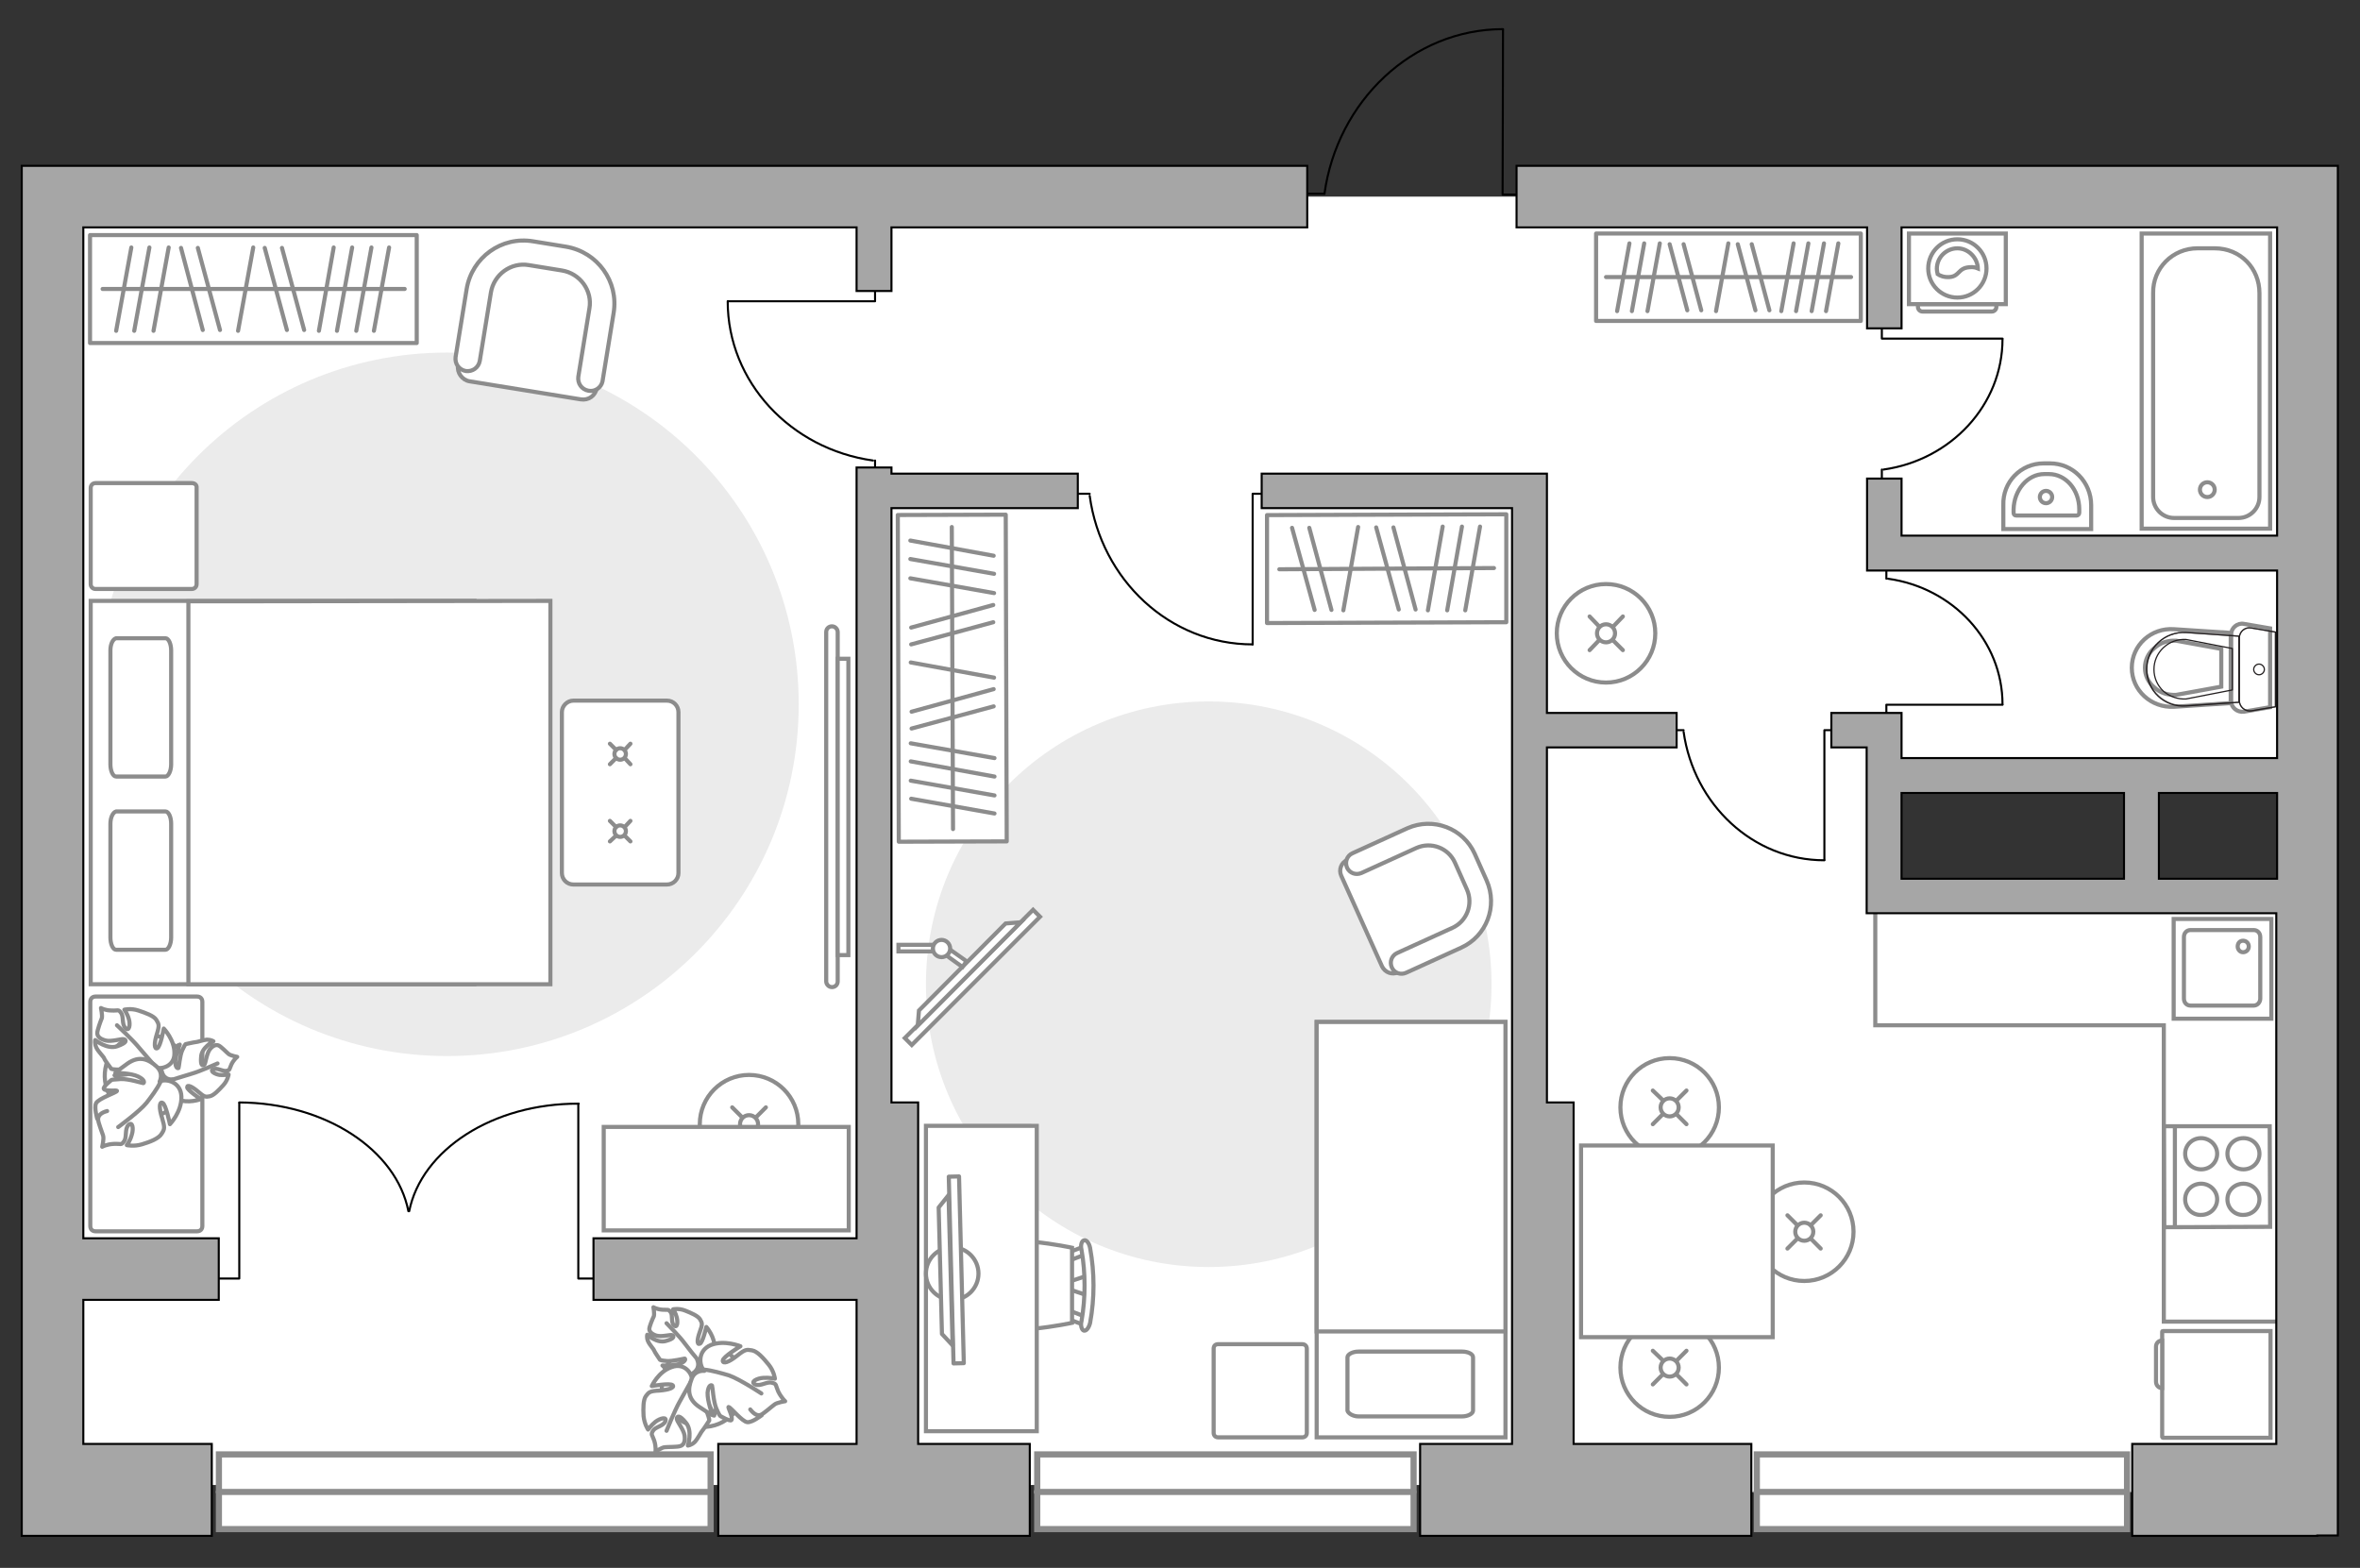 <?xml version="1.0" encoding="utf-8"?>
<!-- Generator: Adobe Illustrator 25.2.1, SVG Export Plug-In . SVG Version: 6.00 Build 0)  -->
<svg version="1.1" xmlns="http://www.w3.org/2000/svg" xmlns:xlink="http://www.w3.org/1999/xlink" x="0px" y="0px"
	 viewBox="0 0 575 382" style="enable-background:new 0 0 575 382;" xml:space="preserve">
<rect x="0" y="0" width="575" height="382" fill="#333333" stroke="none"/>
<style type="text/css">
	.st0{fill:#FFFFFF;}
	.st1{fill:#EBEBEB;}
	.st2{fill:#FFFFFF;stroke:#8C8C8C;stroke-miterlimit:10;}
	.st3{fill:#FFFFFF;stroke:#8C8C8C;stroke-linecap:round;stroke-linejoin:round;stroke-miterlimit:10;}
	.st4{fill:none;stroke:#8C8C8C;stroke-linecap:round;stroke-linejoin:round;stroke-miterlimit:10;}
	.st5{fill:none;stroke:#000000;stroke-width:0.5;stroke-linecap:round;stroke-linejoin:round;stroke-miterlimit:10;}
	.st6{fill-rule:evenodd;clip-rule:evenodd;fill:#FFFFFF;fill-opacity:0.1;stroke:#8C8C8C;stroke-miterlimit:10;}
	.st7{fill:#FFFFFF;stroke:#8C8C8C;stroke-linecap:round;stroke-miterlimit:10;}
	.st8{fill:none;stroke:#8C8C8C;stroke-miterlimit:10;}
	.st9{fill:#FFFFFF;stroke:#8C8C8C;stroke-width:1.5;stroke-linecap:round;stroke-miterlimit:10;}
	.st10{opacity:0.5;}
	.st11{fill:none;stroke:#231F20;stroke-width:0.3;stroke-linecap:round;stroke-linejoin:round;stroke-miterlimit:10;}
	.st12{fill:#A6A6A6;stroke:#000000;stroke-width:0.5;stroke-miterlimit:10;}
</style>
<g id="bg_1_">
	
		<rect x="77.8" y="-19.5" transform="matrix(6.123234e-17 -1 1 6.123234e-17 30.028 439.604)" class="st0" width="313.9" height="448.6"/>
	
		<rect x="415.7" y="39.8" transform="matrix(6.123234e-17 -1 1 6.123234e-17 370.714 604.622)" class="st0" width="143.9" height="154.3"/>
	
		<rect x="416.1" y="214.8" transform="matrix(6.123234e-17 -1 1 6.123234e-17 197.867 779.628)" class="st0" width="145.2" height="152.2"/>
</g>
<g id="furniture_1_">
	<path id="Vector_6_" class="st1" d="M23.2,171.6c0,47.4,38.4,85.7,85.7,85.7c47.4,0,85.7-38.4,85.7-85.7
		c0-47.4-38.4-85.7-85.7-85.7C61.6,85.9,23.2,124.2,23.2,171.6z"/>
	<path id="Vector_4_" class="st1" d="M294.5,308.7c38.1,0,68.9-30.8,68.9-68.9s-30.8-68.9-68.9-68.9c-38.1,0-68.9,30.8-68.9,68.9
		S256.4,308.7,294.5,308.7z"/>
	<g>
		<path id="Vector_8_2_" class="st2" d="M526.8,324.5v25.6c0,0.1,0.1,0.2,0.2,0.2h26.2v-26H527C526.9,324.3,526.8,324.3,526.8,324.5
			z"/>
		<path id="Vector_9_2_" class="st2" d="M526.8,338.2l0-11.6c-0.9,0-1.5,0.7-1.5,1.5v8.5C525.3,337.5,525.9,338.2,526.8,338.2z"/>
	</g>
	<g>
		
			<rect x="22" y="57.3" transform="matrix(-1 1.266572e-06 -1.266572e-06 -1 123.533 140.878)" class="st3" width="79.6" height="26.3"/>
		<line class="st4" x1="90.5" y1="60.3" x2="86.8" y2="80.6"/>
		<line class="st4" x1="94.8" y1="60.3" x2="91.1" y2="80.6"/>
		<line class="st4" x1="61.7" y1="60.3" x2="58" y2="80.6"/>
		<line class="st4" x1="85.8" y1="60.3" x2="82.1" y2="80.6"/>
		<line class="st4" x1="81.3" y1="60.3" x2="77.7" y2="80.6"/>
		<line class="st4" x1="41.1" y1="60.3" x2="37.4" y2="80.6"/>
		<line class="st4" x1="36.4" y1="60.3" x2="32.7" y2="80.6"/>
		<line class="st4" x1="32" y1="60.3" x2="28.3" y2="80.6"/>
		<line class="st4" x1="48.2" y1="60.4" x2="53.6" y2="80.4"/>
		<line class="st4" x1="44.1" y1="60.4" x2="49.4" y2="80.4"/>
		<line class="st4" x1="68.7" y1="60.4" x2="74.1" y2="80.4"/>
		<line class="st4" x1="64.5" y1="60.4" x2="69.9" y2="80.4"/>
		<line class="st4" x1="98.6" y1="70.4" x2="25" y2="70.4"/>
	</g>
	<g>
		
			<rect x="192.2" y="152" transform="matrix(-2.999917e-03 -1 1 -2.999917e-03 67.559 397.732)" class="st3" width="79.6" height="26.3"/>
		<line class="st4" x1="242.3" y1="193.8" x2="221.9" y2="190.2"/>
		<line class="st4" x1="242.3" y1="198.2" x2="222" y2="194.6"/>
		<line class="st4" x1="242.2" y1="165.1" x2="221.9" y2="161.4"/>
		<line class="st4" x1="242.3" y1="189.2" x2="221.9" y2="185.5"/>
		<line class="st4" x1="242.3" y1="184.7" x2="221.9" y2="181.1"/>
		<line class="st4" x1="242.2" y1="144.5" x2="221.8" y2="140.9"/>
		<line class="st4" x1="242.2" y1="139.8" x2="221.8" y2="136.2"/>
		<line class="st4" x1="242.1" y1="135.4" x2="221.8" y2="131.7"/>
		<line class="st4" x1="242" y1="151.6" x2="222" y2="157"/>
		<line class="st4" x1="242" y1="147.4" x2="222" y2="152.9"/>
		<line class="st4" x1="242.1" y1="172.1" x2="222.1" y2="177.5"/>
		<line class="st4" x1="242.1" y1="167.9" x2="222.1" y2="173.4"/>
		<line class="st4" x1="232.2" y1="202" x2="231.9" y2="128.4"/>
	</g>
	<g>
		<polygon class="st3" points="367,125.3 308.7,125.5 308.7,151.8 367,151.6 		"/>
		<line class="st4" x1="327.3" y1="148.7" x2="330.9" y2="128.4"/>
		<line class="st4" x1="347.9" y1="148.7" x2="351.5" y2="128.3"/>
		<line class="st4" x1="352.6" y1="148.7" x2="356.2" y2="128.3"/>
		<line class="st4" x1="357" y1="148.7" x2="360.6" y2="128.3"/>
		<line class="st4" x1="340.8" y1="148.5" x2="335.3" y2="128.5"/>
		<line class="st4" x1="344.9" y1="148.5" x2="339.5" y2="128.5"/>
		<line class="st4" x1="320.3" y1="148.6" x2="314.8" y2="128.6"/>
		<line class="st4" x1="324.4" y1="148.6" x2="319" y2="128.6"/>
		<line class="st4" x1="311.7" y1="138.7" x2="364" y2="138.4"/>
	</g>
	<g>
		
			<rect x="388.9" y="56.9" transform="matrix(-1 5.691026e-07 -5.691026e-07 -1 842.278 135.096)" class="st3" width="64.5" height="21.3"/>
		<line class="st4" x1="444.4" y1="59.3" x2="441.4" y2="75.8"/>
		<line class="st4" x1="447.9" y1="59.3" x2="444.9" y2="75.8"/>
		<line class="st4" x1="421.1" y1="59.3" x2="418.1" y2="75.8"/>
		<line class="st4" x1="440.6" y1="59.3" x2="437.6" y2="75.8"/>
		<line class="st4" x1="437" y1="59.3" x2="434" y2="75.8"/>
		<line class="st4" x1="404.4" y1="59.3" x2="401.4" y2="75.8"/>
		<line class="st4" x1="400.6" y1="59.3" x2="397.6" y2="75.8"/>
		<line class="st4" x1="397" y1="59.3" x2="394" y2="75.8"/>
		<line class="st4" x1="410.2" y1="59.5" x2="414.5" y2="75.6"/>
		<line class="st4" x1="406.8" y1="59.5" x2="411.1" y2="75.6"/>
		<line class="st4" x1="426.8" y1="59.5" x2="431.1" y2="75.6"/>
		<line class="st4" x1="423.4" y1="59.5" x2="427.7" y2="75.6"/>
		<line class="st4" x1="451" y1="67.5" x2="391.3" y2="67.5"/>
	</g>
	<g>
		<polyline class="st5" points="487.9,171.7 459.6,171.7 459.6,176.3 		"/>
		<line class="st5" x1="459.6" y1="136.8" x2="459.6" y2="141"/>
		<path class="st5" d="M460,141c15.8,2.2,27.9,15.1,27.9,30.6"/>
	</g>
	<g>
		<polyline class="st5" points="177.4,73.4 213.2,73.4 213.2,67.5 		"/>
		<line class="st5" x1="213.2" y1="117.6" x2="213.2" y2="112.2"/>
		<path class="st5" d="M212.7,112.2c-20-2.8-35.4-19.1-35.4-38.8"/>
	</g>
	<g>
		<polyline class="st5" points="487.9,82.5 458.5,82.5 458.5,77.7 		"/>
		<line class="st5" x1="458.5" y1="118.8" x2="458.5" y2="114.4"/>
		<path class="st5" d="M458.9,114.4c16.4-2.3,29-15.7,29-31.8"/>
	</g>
	<g>
		<polyline class="st5" points="444.5,209.5 444.5,177.9 449.7,177.9 		"/>
		<line class="st5" x1="405.4" y1="177.9" x2="410.2" y2="177.9"/>
		<path class="st5" d="M410.2,178.3c2.5,17.7,16.9,31.3,34.3,31.3"/>
	</g>
	<g>
		<polyline class="st5" points="305.2,157 305.2,120.3 311.2,120.3 		"/>
		<line class="st5" x1="260" y1="120.3" x2="265.5" y2="120.3"/>
		<path class="st5" d="M265.5,120.8c2.8,20.5,19.5,36.2,39.7,36.2"/>
	</g>
	<g>
		<g>
			<path class="st2" d="M465.1,74.1l23.6,0l0-17.2l-23.6,0L465.1,74.1z"/>
			<path class="st6" d="M468.4,75.9l16.9,0c0.6,0,1.1-0.5,1.1-1.1v-0.7l-19.1,0l0,0.7C467.3,75.4,467.8,75.9,468.4,75.9z"/>
		</g>
		<g>
			<circle class="st2" cx="476.9" cy="65.4" r="7.1"/>
			<path class="st2" d="M475,67.5c2.5-0.2,2-2.2,4.9-2.4c0.9-0.1,1.5,0.1,2,0.3c-0.1-2.6-2.3-4.9-5-4.9c-2.7,0-5,2.2-5,5
				c0,0.4,0.1,0.9,0.2,1.3C472.7,67.2,473.7,67.6,475,67.5z"/>
		</g>
	</g>
	<g>
		<circle class="st7" cx="406.8" cy="333.2" r="12"/>
		<line class="st7" x1="410.9" y1="337.3" x2="408.5" y2="334.9"/>
		<circle class="st7" cx="406.8" cy="333.2" r="2.2"/>
		<line class="st7" x1="405.2" y1="331.5" x2="402.7" y2="329.1"/>
		<line class="st7" x1="402.7" y1="337.3" x2="405.1" y2="334.9"/>
		<line class="st7" x1="408.5" y1="331.5" x2="410.9" y2="329.1"/>
	</g>
	<g>
		<circle class="st7" cx="406.8" cy="269.8" r="12"/>
		<line class="st7" x1="410.9" y1="273.9" x2="408.5" y2="271.5"/>
		<circle class="st7" cx="406.8" cy="269.8" r="2.2"/>
		<line class="st7" x1="405.2" y1="268.1" x2="402.7" y2="265.7"/>
		<line class="st7" x1="402.7" y1="273.9" x2="405.1" y2="271.5"/>
		<line class="st7" x1="408.5" y1="268.1" x2="410.9" y2="265.7"/>
	</g>
	<g>
		<circle class="st7" cx="391.3" cy="154.3" r="12"/>
		<line class="st7" x1="395.4" y1="158.4" x2="393" y2="156"/>
		<circle class="st7" cx="391.3" cy="154.3" r="2.2"/>
		<line class="st7" x1="389.7" y1="152.7" x2="387.3" y2="150.2"/>
		<line class="st7" x1="387.3" y1="158.4" x2="389.6" y2="156"/>
		<line class="st7" x1="393" y1="152.7" x2="395.4" y2="150.2"/>
	</g>
	<g>
		<circle class="st7" cx="439.6" cy="300.1" r="12"/>
		<line class="st7" x1="443.6" y1="304.2" x2="441.2" y2="301.8"/>
		<circle class="st7" cx="439.6" cy="300.1" r="2.2"/>
		<line class="st7" x1="437.9" y1="298.5" x2="435.5" y2="296.1"/>
		<line class="st7" x1="435.5" y1="304.2" x2="437.9" y2="301.8"/>
		<line class="st7" x1="441.2" y1="298.5" x2="443.6" y2="296.1"/>
	</g>
	<g>
		<circle class="st7" cx="182.5" cy="273.9" r="12"/>
		<line class="st7" x1="186.6" y1="278" x2="184.2" y2="275.6"/>
		<circle class="st7" cx="182.5" cy="273.9" r="2.2"/>
		<line class="st7" x1="180.8" y1="272.2" x2="178.4" y2="269.8"/>
		<line class="st7" x1="178.4" y1="278" x2="180.8" y2="275.6"/>
		<line class="st7" x1="184.2" y1="272.2" x2="186.6" y2="269.8"/>
	</g>
	
		<rect x="385.2" y="279.2" transform="matrix(-1.944936e-07 -1 1 -1.944936e-07 106.015 710.987)" class="st7" width="46.7" height="46.7"/>
	
		<rect x="164.3" y="257.4" transform="matrix(-4.599122e-07 -1 1 -4.599122e-07 -110.306 464.069)" class="st7" width="25.2" height="59.7"/>
	<g>
		<path id="Vector_142_2_" class="st2" d="M553,274.4l0.1,24.5l-25.8,0.1l-0.1-24.6L553,274.4z"/>
		<g id="Group_28_2_">
			<g id="Group_29_2_">
				<path id="Vector_143_2_" class="st2" d="M542.7,292.2c0-2.1,1.7-3.8,3.9-3.8c2.2,0,3.9,1.7,3.9,3.8c0,2.1-1.7,3.8-3.9,3.8
					C544.4,296.1,542.7,294.3,542.7,292.2z"/>
				<path id="Vector_144_2_" class="st2" d="M532.4,292.2c0-2.1,1.7-3.8,3.9-3.8c2.1,0,3.9,1.7,3.9,3.8c0,2.1-1.7,3.8-3.9,3.8
					C534.1,296.1,532.4,294.3,532.4,292.2z"/>
			</g>
			<g id="Group_30_2_">
				<path id="Vector_145_2_" class="st2" d="M542.7,281.1c0-2.1,1.7-3.8,3.9-3.8c2.2,0,3.9,1.7,3.9,3.8c0,2.1-1.7,3.8-3.9,3.8
					C544.4,284.9,542.7,283.2,542.7,281.1z"/>
				<path id="Vector_146_2_" class="st2" d="M532.4,281.1c0-2.1,1.7-3.8,3.9-3.8c2.1,0,3.9,1.7,3.9,3.8c0,2.1-1.7,3.8-3.9,3.8
					C534.1,284.9,532.4,283.2,532.4,281.1z"/>
			</g>
		</g>
		<path id="Vector_147_2_" class="st2" d="M529.9,299l0-24.3"/>
	</g>
	<g>
		<path id="Vector_37_1_" class="st2" d="M336.7,235.4l-9.9-22c-0.7-1.5,0-3.3,1.5-3.9l15.2-6.9c5.5-2.5,12.1,0,14.6,5.5l3.3,7.3
			c2.5,5.5,0,12.1-5.5,14.6l-15.2,6.9C339.1,237.6,337.4,236.9,336.7,235.4z"/>
		<path id="Vector_38_1_" class="st2" d="M339.1,235.7c-0.6-1.4,0-2.9,1.3-3.5l13.4-6.1c3.6-1.6,5.2-5.8,3.6-9.4l-2.9-6.5
			c-1.6-3.6-5.8-5.2-9.4-3.6l-13.4,6.1c-1.4,0.6-2.9,0-3.5-1.3c-0.6-1.4,0-2.9,1.3-3.5l13.4-6.1c6.3-2.8,13.6,0,16.4,6.2l2.9,6.5
			c2.8,6.3,0,13.6-6.2,16.4l-13.4,6.1C341.3,237.6,339.7,237.1,339.1,235.7z"/>
	</g>
	<g>
		<path id="Vector_37_2_" class="st2" d="M141.5,97.3l-27.1-4.4c-1.8-0.3-3.1-2.1-2.8-3.9l3-18.8c1.1-6.8,7.6-11.5,14.4-10.4l9,1.5
			c6.8,1.1,11.5,7.6,10.4,14.4l-3,18.8C145.1,96.4,143.4,97.6,141.5,97.3z"/>
		<path id="Vector_38_2_" class="st2" d="M143.4,95.2c-1.7-0.3-2.7-1.8-2.5-3.4l2.7-16.6c0.8-4.4-2.3-8.6-6.7-9.3l-8-1.3
			c-4.4-0.8-8.6,2.3-9.3,6.7l-2.7,16.6c-0.3,1.7-1.8,2.7-3.4,2.5c-1.7-0.3-2.7-1.8-2.5-3.4l2.7-16.6c1.3-7.7,8.5-12.9,16.2-11.6
			l8,1.3c7.7,1.3,12.9,8.5,11.6,16.2l-2.7,16.6C146.5,94.4,145,95.5,143.4,95.2z"/>
	</g>
	<g>
		<path class="st2" d="M204.1,154c0-0.7-0.6-1.4-1.4-1.4s-1.4,0.6-1.4,1.4l0,85.1c0,0.7,0.6,1.4,1.4,1.4s1.4-0.6,1.4-1.4L204.1,154z
			"/>
		<rect x="204.1" y="160.5" class="st2" width="2.6" height="72.2"/>
	</g>
	<g>
		<path id="Vector_98_1_" class="st2" d="M115.6,239.8l0-93.4l-93.5,0l0,93.4L115.6,239.8z"/>
		<path id="Vector_99_1_" class="st2" d="M134.1,146.4l0,93.4l-88.2,0l0-82.3l0-11l12,0L134.1,146.4z"/>
		<path id="Vector_100_1_" class="st4" d="M26.9,200.7l0,27.7c0,1.6,0.6,3,1.4,3l12,0c0.7,0,1.4-1.3,1.4-3l0-27.7c0-1.6-0.6-3-1.4-3
			l-12,0C27.5,197.9,26.9,199.2,26.9,200.7z"/>
		<path id="Vector_101_1_" class="st4" d="M26.9,158.5l0,27.7c0,1.6,0.6,3,1.4,3l12,0c0.7,0,1.4-1.3,1.4-3l0-27.7c0-1.6-0.6-3-1.4-3
			h-12C27.5,155.7,26.9,156.9,26.9,158.5z"/>
	</g>
	<path id="Vector_5_2_" class="st3" d="M46.7,117.7l-23.4,0c-0.7,0-1.2,0.5-1.2,1.2l0,23.4c0,0.7,0.5,1.2,1.2,1.2l23.4,0
		c0.7,0,1.2-0.5,1.2-1.2l0-23.4C48,118.2,47.5,117.7,46.7,117.7z"/>
	<path id="Vector_5_1_" class="st3" d="M48,242.8l-24.7,0c-0.8,0-1.3,0.5-1.3,1.3l0,54.6c0,0.8,0.5,1.3,1.3,1.3l24.7,0
		c0.8,0,1.3-0.5,1.3-1.3l0-54.6C49.3,243.3,48.8,242.8,48,242.8z"/>
	<g>
		<path id="Vector_2_2_" class="st2" d="M366.8,249l-46,0l0,101.2l46,0L366.8,249z"/>
		<path id="Vector_3_2_" class="st2" d="M320.8,249l46,0l0,75.4l-40.5,0h-5.5v-10.2L320.8,249z"/>
		<path id="Vector_4_2_" class="st4" d="M331,345.1l25.2,0c1.5,0,2.7-0.7,2.7-1.4l0-13c0-0.8-1.2-1.4-2.7-1.4l-25.2,0
			c-1.5,0-2.7,0.7-2.7,1.4l0,13C328.5,344.4,329.7,345.1,331,345.1z"/>
	</g>
	<path id="Vector_5_4_" class="st3" d="M295.7,328.6l0,20.5c0,0.6,0.4,1.1,1.1,1.1h20.5c0.6,0,1.1-0.4,1.1-1.1v-20.5
		c0-0.6-0.4-1.1-1.1-1.1l-20.5,0C296.1,327.5,295.7,327.9,295.7,328.6z"/>
	<g id="Group_2_1_">
		<g id="Group_3_1_">
			<path id="Vector_10_1_" class="st2" d="M264.9,315.6l-5.1-1.7v-1.4l5.1-1.7L264.9,315.6z"/>
		</g>
		<g id="Group_4_1_">
			<path id="Vector_11_1_" class="st2" d="M259.9,306c0-0.5,0.3-0.9,0.6-0.9l4.1-1.6c0.4-0.2,0.8,0.2,0.9,0.7
				c0.1,0.6-0.2,1.1-0.5,1.2l-4.1,1.6c-0.4,0.2-0.8-0.2-0.9-0.7C259.9,306.1,259.9,306.1,259.9,306z"/>
		</g>
		<g id="Group_5_1_">
			<path id="Vector_12_1_" class="st2" d="M259.9,320.4c0-0.1,0-0.2,0-0.3c0.1-0.6,0.5-0.9,0.9-0.7l4.1,1.6c0.4,0.2,0.6,0.7,0.5,1.3
				c-0.1,0.6-0.5,0.9-0.9,0.7l-4.1-1.6C260.2,321.3,259.9,320.9,259.9,320.4z"/>
		</g>
		<path id="Vector_13_1_" class="st2" d="M239.8,322.3c-3.2-3.2-3.2-15,0-18.3c3.8-3.8,21.4,0,21.4,0v18.3
			C261.2,322.3,243.6,326.1,239.8,322.3z"/>
		<path id="Vector_14_1_" class="st2" d="M263.5,321.9c1-5.7,1-11.7,0-17.4c-0.3-1.2,0.1-2.2,0.6-2.3c0.6-0.2,1.3,0.7,1.5,1.9
			c1.1,6,1.1,12.2,0,18.2c-0.3,1.2-0.9,2-1.5,1.9C263.6,324.1,263.2,323,263.5,321.9z"/>
	</g>
	<path id="Vector_36_1_" class="st2" d="M252.6,274.3l0,74.4l-27,0l0-60.1l0-14.3H252.6z"/>
	<g>
		<circle class="st3" cx="232" cy="310.3" r="6.4"/>
		<g>
			
				<rect x="210.1" y="308.3" transform="matrix(-2.554114e-02 -1 1 -2.554114e-02 -70.608 550.162)" class="st3" width="45.5" height="2.5"/>
			<polygon class="st3" points="228.7,294.2 229.5,325 232.1,327.8 231.1,291.2 			"/>
		</g>
	</g>
	<polyline class="st8" points="456.9,220.9 456.9,249.8 527.2,249.8 527.2,322 564.8,322 	"/>
	<g>
		<path id="Vector_60_1_" class="st2" d="M45.6,260.8c-0.7-5.5-5.7-9.4-11.3-8.7c-5.5,0.7-9.4,5.7-8.7,11.3
			c0.7,5.5,5.7,9.4,11.3,8.7C42.4,271.3,46.3,266.3,45.6,260.8z"/>
		<path class="st3" d="M41.9,263c0,0-1.8,0.2-2.4-1.7c-0.6-1.9-0.7-3.8,1.7-5.3c2.4-1.5,2.6-1.5,2.6-1.5s-1.1,2.7-1.1,4.3
			c0.1,1.6,0.7,1.5,0.8,1.4c0.1-0.1,0.3-3,0.9-4.3c0.6-1.3,0.8-1.5,0.8-1.5s2.2-0.5,2.5-0.5c0.4,0,1.7-0.5,2.7-0.6
			c1,0,1.6,0.4,1.6,0.4s-2.9,1.5-3,3.8c-0.2,2.3,0.4,2.2,0.8,1.9c0.3-0.3,0.5-2.6,1.3-3.7c0.8-1,1.5-1.2,2.1-1
			c0.6,0.2,2,1.7,2.5,2.1c0.5,0.4,2.1,0.7,2.1,0.7s-0.8,0.6-1.4,1.8c-0.6,1.3-0.3,1.4-1.2,1.6c-1,0.2-2.2-0.8-3.2-0.4
			c-1,0.4,0.3,1.2,1.5,1.4c1.2,0.1,2.2-0.1,2.2-0.1s-0.2,1.4-1.3,2.6s-2.3,2.5-3.3,2.7s-1.3,0.2-2.8-1.1c-1.5-1.3-2.7-1.8-2.7-1.1
			c0,0.7,3.3,2.9,3.3,2.9s-3.1,1.2-5.7,0C40.4,266.8,40.8,263.9,41.9,263z"/>
		<path class="st4" d="M53,259.1c0,0-4.2,1.9-6.3,2.5c-1.3,0.4-3.9,1.2-4.9,1.5c-1.5,0.5-3.1,0.5-4.6,0.1"/>
		<path class="st3" d="M37.8,260c0,0,1,1.8-0.7,3.4c-1.7,1.5-3.7,2.5-6.4,0.7c-2.7-1.9-2.8-2.1-2.8-2.1s3.5,0,5.1-0.9
			c1.6-0.8,1.3-1.4,1.1-1.5c-0.2,0-3.3,1-5,1c-1.7,0-2-0.2-2-0.2s-1.6-2.1-1.7-2.5c-0.1-0.4-1.4-1.6-1.9-2.6c-0.5-1-0.3-1.9-0.3-1.9
			s2.9,2.4,5.4,1.5c2.5-0.9,2.2-1.5,1.6-1.7c-0.5-0.2-3.1,0.7-4.5,0.3c-1.5-0.4-2-1.1-2-1.8c0-0.7,0.8-2.9,1.1-3.6
			c0.2-0.7-0.2-2.5-0.2-2.5s1,0.6,2.6,0.6c1.6,0.1,1.6-0.4,2.3,0.6c0.7,0.9,0.1,2.8,1.1,3.7c0.9,0.9,1.2-0.9,0.8-2.2
			c-0.4-1.4-1.1-2.3-1.1-2.3s1.6-0.4,3.4,0.2c1.8,0.6,3.8,1.3,4.4,2.3c0.6,1,0.8,1.3,0.1,3.5c-0.7,2.2-0.6,3.7,0.1,3.4
			c0.8-0.3,1.6-4.8,1.6-4.8s2.7,2.8,2.6,6.1C42.5,259.8,39.2,260.7,37.8,260z"/>
		<path class="st4" d="M28.5,249.8c0,0,3.9,3.6,5.5,5.6c1,1.2,3.1,3.6,3.9,4.5c1.2,1.4,1.9,3.1,2.2,4.9"/>
		<g>
			<path class="st3" d="M26.1,270.7c-1.6,0.4-2.2,1.2-2.2,2c0,0.8,1,3.2,1.2,3.9c0.3,0.8-0.2,2.8-0.2,2.8s1-0.6,2.8-0.7
				c1.8-0.1,1.8,0.4,2.5-0.6c0.8-1,0.1-3,1.1-4c1-1,1.3,0.9,0.8,2.4c-0.4,1.5-1.2,2.5-1.2,2.5s1.7,0.4,3.7-0.2s4.1-1.4,4.8-2.6
				c0.7-1.1,0.8-1.4,0.1-3.8c-0.8-2.4-0.7-4.1,0.1-3.7c0.8,0.3,1.8,5.2,1.8,5.2s2.9-3,2.8-6.7c-0.1-3.6-3.7-4.5-5.3-3.7
				c0,0,1.1-2-0.8-3.7c-1.9-1.7-4.1-2.7-7-0.7c-2.9,2.1-3,2.3-3,2.3s3.8,0,5.6,0.9c1.8,0.9,1.4,1.6,1.2,1.6c-0.2,0-3.6-1.1-5.5-1
				c-1.9,0.1-2.2,0.2-2.2,0.2s-2.2,1.7-1.9,2.2c0.4,0.7,3.3,0.2,3.2,0.5c-0.1,0.4-4.5,1.8-5.1,3c-0.5,1.1,0.3,3.8,0.3,3.8"/>
			<path class="st4" d="M28.8,274.6c0,0,5.2-3.8,6.9-5.9c1.1-1.4,2.6-3.4,3.4-5.1"/>
		</g>
	</g>
	<g>
		<path id="Vector_60_2_" class="st2" d="M166.6,328.7c-4.9,2.6-6.8,8.7-4.2,13.6c2.6,4.9,8.7,6.8,13.6,4.2
			c4.9-2.6,6.8-8.7,4.2-13.6C177.6,328,171.5,326.1,166.6,328.7z"/>
		<path class="st3" d="M169.9,331.4c0,0,0.8,1.6-0.7,2.9s-3.3,2-5.5,0.3c-2.2-1.7-2.3-1.9-2.3-1.9s3,0.1,4.4-0.5
			c1.4-0.6,1.2-1.2,1-1.2s-2.9,0.7-4.3,0.6c-1.5-0.1-1.7-0.3-1.7-0.3s-1.3-1.9-1.4-2.2c-0.1-0.4-1.1-1.4-1.5-2.3
			c-0.4-0.9-0.2-1.6-0.2-1.6s2.4,2.2,4.6,1.5c2.2-0.6,1.9-1.2,1.5-1.4c-0.4-0.2-2.6,0.5-3.9,0.1c-1.2-0.4-1.7-1-1.7-1.6
			c0-0.6,0.8-2.5,1.1-3.1c0.2-0.6-0.1-2.2-0.1-2.2s0.8,0.5,2.2,0.6c1.4,0.1,1.4-0.2,2,0.6c0.6,0.8,0,2.4,0.8,3.2
			c0.8,0.8,1-0.7,0.7-1.9c-0.3-1.2-0.9-2-0.9-2s1.4-0.3,2.9,0.3s3.2,1.3,3.7,2.2c0.5,0.9,0.6,1.1-0.1,3c-0.7,1.9-0.7,3.2,0,2.9
			c0.7-0.2,1.6-4.1,1.6-4.1s2.2,2.5,2,5.3C174,331.5,171.2,332.1,169.9,331.4z"/>
		<path class="st4" d="M162.4,322.4c0,0,3.2,3.2,4.5,5c0.8,1.1,2.5,3.2,3.2,4c1,1.2,1.5,2.8,1.7,4.3"/>
		<path class="st3" d="M168.6,336.3c0,0,1.3-1.6,3.4-0.6c2,1.1,3.7,2.6,2.9,5.8c-0.8,3.2-0.9,3.4-0.9,3.4s-1.3-3.2-2.6-4.5
			c-1.3-1.3-1.8-0.7-1.8-0.5c0,0.2,2.1,2.7,2.7,4.3c0.6,1.6,0.5,1.9,0.5,1.9s-1.4,2.2-1.7,2.5c-0.3,0.3-1,1.8-1.8,2.7
			c-0.8,0.8-1.7,0.9-1.7,0.9s1.2-3.6-0.5-5.6c-1.7-2.1-2.2-1.5-2.2-0.9c0,0.6,1.7,2.6,1.9,4.1c0.2,1.5-0.3,2.3-1,2.5
			c-0.7,0.3-3,0.2-3.8,0.3c-0.7,0-2.3,1.1-2.3,1.1s0.2-1.1-0.3-2.7c-0.5-1.5-0.9-1.4-0.3-2.4c0.6-1,2.5-1.1,3-2.3
			c0.5-1.2-1.2-0.8-2.4,0.1c-1.1,0.9-1.8,1.9-1.8,1.9s-0.9-1.3-1.1-3.3c-0.1-1.9-0.1-4,0.6-4.9c0.7-0.9,0.9-1.2,3.3-1.3
			c2.3-0.2,3.7-0.7,3.2-1.3c-0.6-0.6-5.1,0.2-5.1,0.2s1.6-3.5,4.8-4.6C166.8,331.9,168.7,334.7,168.6,336.3z"/>
		<path class="st4" d="M162.4,348.6c0,0,2-5,3.2-7.1c0.8-1.4,2.3-4.1,2.9-5.2c0.9-1.6,2.2-2.9,3.8-3.8"/>
		<g>
			<path class="st3" d="M182.8,343.4c1,1.3,1.9,1.6,2.6,1.3c0.7-0.3,2.6-2,3.3-2.5c0.6-0.5,2.6-0.8,2.6-0.8s-0.9-0.8-1.7-2.4
				c-0.7-1.6-0.3-1.8-1.5-2.1c-1.2-0.4-2.9,1-4.1,0.4c-1.3-0.6,0.4-1.5,2-1.6c1.5-0.1,2.8,0.2,2.8,0.2s-0.2-1.8-1.5-3.4
				c-1.3-1.6-2.8-3.3-4.1-3.5c-1.3-0.2-1.6-0.3-3.6,1.3c-2,1.6-3.5,2.1-3.5,1.2c0-0.9,4.3-3.5,4.3-3.5s-3.9-1.6-7.2-0.3
				c-3.3,1.4-2.9,5-1.6,6.3c0,0-2.3-0.3-3.1,2c-0.9,2.3-1.1,4.8,1.9,6.8c3,2,3.2,2,3.2,2s-1.3-3.5-1.2-5.5c0.2-2,1-1.9,1.1-1.7
				c0.1,0.2,0.3,3.8,1,5.5s1,1.9,1,1.9s2.4,1.4,2.7,1c0.5-0.6-0.9-3.1-0.7-3.2c0.5,0,3.3,3.6,4.6,3.7c1.2,0.1,3.5-1.7,3.5-1.7"/>
			<path class="st4" d="M185.5,339.5c0,0-5.3-3.5-7.9-4.4c-1.7-0.5-4.1-1.2-6-1.4"/>
		</g>
	</g>
	<g>
		<path class="st2" d="M139.7,170.7h22.8c1.6,0,2.8,1.3,2.8,2.8v39.2c0,1.6-1.3,2.8-2.8,2.8h-22.8c-1.6,0-2.8-1.3-2.8-2.8v-39.2
			C136.9,172,138.2,170.7,139.7,170.7z"/>
		<g>
			<g>
				<line class="st7" x1="153.6" y1="205" x2="152.2" y2="203.6"/>
				<circle class="st7" cx="151.1" cy="202.5" r="1.4"/>
				<line class="st7" x1="150.1" y1="201.5" x2="148.6" y2="200"/>
				<line class="st7" x1="153.6" y1="200" x2="152.2" y2="201.5"/>
				<line class="st7" x1="150.1" y1="203.6" x2="148.6" y2="205"/>
			</g>
			<g>
				<line class="st7" x1="153.6" y1="186.2" x2="152.2" y2="184.7"/>
				<circle class="st7" cx="151.1" cy="183.7" r="1.4"/>
				<line class="st7" x1="150.1" y1="182.7" x2="148.6" y2="181.2"/>
				<line class="st7" x1="153.6" y1="181.2" x2="152.2" y2="182.7"/>
				<line class="st7" x1="150.1" y1="184.7" x2="148.6" y2="186.2"/>
			</g>
		</g>
	</g>
	<g>
		
			<rect x="214.9" y="236.9" transform="matrix(0.707 -0.707 0.707 0.707 -98.972 237.358)" class="st2" width="44.2" height="2.4"/>
		<polygon class="st2" points="245,225 223.9,246.2 223.6,249.9 248.7,224.7 		"/>
		<g>
			<path class="st2" d="M227.4,231.1c0-0.3,0.1-0.6,0.2-0.9h-8.7v1.6h8.6C227.4,231.6,227.4,231.4,227.4,231.1z"/>
			<path class="st2" d="M231.4,231.3c-0.1,0.6-0.4,1.1-0.8,1.5l3.9,2.8l1-1.4L231.4,231.3z"/>
		</g>
		<circle class="st2" cx="229.4" cy="231.1" r="2.1"/>
	</g>
</g>
<g id="windows_1_">
	<g>
		
			<rect x="428" y="354.4" transform="matrix(-1 2.581902e-07 -2.581902e-07 -1 946.241 726.955)" class="st9" width="90.2" height="18.2"/>
		<line class="st9" x1="518.2" y1="363.5" x2="428" y2="363.5"/>
	</g>
	<g>
		
			<rect x="252.6" y="354.4" transform="matrix(-1 2.539697e-07 -2.539697e-07 -1 597.013 726.955)" class="st9" width="91.7" height="18.2"/>
		<line class="st9" x1="344.4" y1="363.5" x2="252.6" y2="363.5"/>
	</g>
	<g>
		
			<rect x="53.3" y="354.4" transform="matrix(-1 1.944937e-07 -1.944937e-07 -1 226.436 726.956)" class="st9" width="119.8" height="18.2"/>
		<line class="st9" x1="173.1" y1="363.5" x2="53.3" y2="363.5"/>
	</g>
</g>
<g id="plan">
	<g>
		<g id="Group_27_2_">
			<path id="Vector_140_2_" class="st2" d="M553.4,248.2l-23.8,0l0-24.3l23.8,0L553.4,248.2z"/>
		</g>
		<path id="Vector_141_2_" class="st2" d="M533.7,226.6l15.4,0c0.9,0,1.6,0.7,1.6,1.7v15c0,0.9-0.7,1.7-1.6,1.7l-15.4,0
			c-0.9,0-1.6-0.7-1.6-1.7v-15C532.1,227.3,532.8,226.6,533.7,226.6z"/>
		<path id="Vector_139_2_" class="st2" d="M546.5,232c0.8,0,1.4-0.6,1.4-1.4c0-0.8-0.6-1.4-1.4-1.4c-0.8,0-1.3,0.6-1.3,1.4
			C545.2,231.4,545.8,232,546.5,232z"/>
	</g>
	<g>
		<path id="Vector_134_1_" class="st2" d="M497.9,112.9h1.6c5.5,0,10,4.5,10,10.2l0,5.8l-21.4,0l0-5.8
			C487.9,117.4,492.4,112.9,497.9,112.9z"/>
		<path id="Vector_133_1_" class="st2" d="M498.1,115.5l1.1,0c4.1,0,7.4,3.8,7.4,8.6v0.8c0,0.4-0.3,0.7-0.6,0.7l-14.8,0
			c-0.4,0-0.6-0.3-0.6-0.7v-0.8C490.7,119.4,494,115.5,498.1,115.5z"/>
		<circle class="st2" cx="498.5" cy="121.1" r="1.5"/>
	</g>
	<g>
		<path id="wc_2_" class="st2" d="M530.2,169.3"/>
		<g id="Group_26_2_">
			<path id="Vector_130_2_" class="st2" d="M543.6,170.8v-16.2c0-1.6,1.5-2.9,3.1-2.6l6.4,1.1v19.2l-6.4,1.1
				C545.1,173.6,543.6,172.4,543.6,170.8z"/>
			<path id="Vector_131_2_" class="st2" d="M519.4,162.7c0-5.5,4.7-9.8,10.3-9.4l13.8,0.9v17.1l-13.8,0.9
				C524.1,172.5,519.4,168.2,519.4,162.7z"/>
			<path id="Vector_132_2_" class="st2" d="M541.2,158.1l-11-2c-2-0.1-3.9,0.5-5.3,1.8c-1.5,1.2-2.3,3-2.3,4.8s0.8,3.6,2.3,4.8
				c1.4,1.3,3.3,1.9,5.3,1.8l11-2V158.1z"/>
		</g>
	</g>
	<g>
		<g>
			<path id="Vector_135_2_" class="st2" d="M553.1,56.9l0,71.9l-31.3,0l0-71.9L553.1,56.9z"/>
			<path id="Vector_136_2_" class="st2" d="M535.4,60.5l4.2,0c6.3,0,10.9,4.9,10.9,10.9l0,49.7c0,2.8-2.3,5.1-5.1,5.1l-15.7,0
				c-2.8,0-5.1-2.3-5.1-5.1l0-49.7C524.5,65.3,529.4,60.5,535.4,60.5z"/>
		</g>
		<circle class="st2" cx="537.8" cy="119.3" r="1.8"/>
	</g>
	<g>
		<g>
			<polyline class="st5" points="140.9,268.9 140.9,311.5 148.7,311.5 			"/>
			<path class="st5" d="M99.7,295.1c3-14.9,20.3-26.3,41.3-26.2"/>
		</g>
		<g>
			<polyline class="st5" points="58.3,268.7 58.3,311.5 50.3,311.5 			"/>
			<path class="st5" d="M99.5,295.1c-2.9-14.9-20.2-26.4-41.2-26.5"/>
		</g>
	</g>
	<g>
		<polyline class="st5" points="366.2,7.2 366.1,47.4 372.9,47.4 		"/>
		<line class="st5" x1="316.8" y1="47.2" x2="322.7" y2="47.2"/>
		<path class="st5" d="M322.7,47.2c3.1-22.5,21.4-40.1,43.5-40.1"/>
	</g>
	<g>
		<g class="st10">
			<path class="st11" d="M545.6,155.4v15.3c0,1.5,1.4,2.7,2.9,2.5l5.9-1l0-18.2l-5.9-1C547,152.7,545.6,153.9,545.6,155.4z"/>
			<path class="st11" d="M545.6,171.1V155l-12.9-0.9c-5.2-0.3-9.6,3.8-9.6,8.9c0,5.2,4.4,9.3,9.6,8.9L545.6,171.1z"/>
		</g>
		<g>
			<path class="st11" d="M545.6,155.4v15.3c0,1.5,1.4,2.7,2.9,2.5l5.9-1l0-18.2l-5.9-1C547,152.7,545.6,153.9,545.6,155.4z"/>
			<path class="st11" d="M523,163.1L523,163.1c0,5.2,4.4,9.3,9.6,8.9l12.9-0.9V155l-12.9-0.9C527.4,153.8,523,157.9,523,163.1z"/>
			<path class="st11" d="M543.9,168.1l-11.3,2.2c-2,0.1-4-0.6-5.5-1.9c-1.5-1.4-2.3-3.3-2.3-5.3c0-2,0.8-3.9,2.3-5.3
				c1.5-1.4,3.4-2.1,5.5-2l11.3,2.2L543.9,168.1z"/>
			<path class="st11" d="M550.4,161.8c0.7,0,1.3,0.6,1.3,1.3c0,0.7-0.6,1.3-1.3,1.3c-0.7,0-1.3-0.6-1.3-1.3
				C549.1,162.4,549.7,161.8,550.4,161.8z"/>
		</g>
	</g>
	<g>
		<polygon class="st12" points="20.3,55.4 208.7,55.4 208.7,70.9 217.2,70.9 217.2,55.4 318.5,55.4 318.5,40.4 5.3,40.4 5.3,45 
			5.3,55.4 5.3,351.8 5.3,361.9 5.3,374.2 51.6,374.2 51.6,351.8 20.3,351.8 20.3,316.7 53.3,316.7 53.3,301.7 20.3,301.7 		"/>
		<polygon class="st12" points="217.2,113.9 208.7,113.9 208.7,268.6 208.7,273.3 208.7,301.7 144.6,301.7 144.6,316.7 208.7,316.7 
			208.7,351.8 175,351.8 175,374.2 250.9,374.2 250.9,351.8 223.7,351.8 223.7,268.6 217.2,268.6 217.2,123.8 262.6,123.8 
			262.6,115.4 217.2,115.4 		"/>
		<polygon class="st12" points="383.4,268.6 376.9,268.6 376.9,182.1 408.5,182.1 408.5,173.7 376.9,173.7 376.9,115.4 370.8,115.4 
			368.4,115.4 307.4,115.4 307.4,123.8 368.4,123.8 368.4,268.6 368.4,273.3 368.4,351.8 346,351.8 346,374.2 426.7,374.2 
			426.7,351.8 383.4,351.8 		"/>
		<path class="st12" d="M554.8,40.4H369.5v15h85.4V80h8.4V55.4h91.5v75.1h-91.5v-13.9h-8.4V139h0.6h7.8h91.5v45.7h-91.5v-11h-1.5h-7
			h-8.6v8.4h8.6v40.4h0.6h7.8h54.2h8.4h28.8v129.3h-35.1v22.4h45.1v-0.1h5V55.4v-15H554.8z M463.3,214.1v-20.9h54.2v20.9H463.3z
			 M526,214.1v-20.9h28.8v20.9H526z"/>
	</g>
</g>
<g id="points">
	<path id="bedroom_x5F_1" class="st4" d="M94.8,189.5"/>
	<path id="bedroom_x5F_2" class="st4" d="M287.5,242.6"/>
	<path id="kitchen" class="st4" d="M481.9,292.2"/>
	<path id="bathroom" class="st4" d="M500,93.3"/>
	<path id="wс" class="st4" d="M500,156.1"/>
	<path id="hallway" class="st4" d="M339.5,84.3"/>
	<path id="balcony" class="st4" d="M94.8,333.2"/>
</g>
</svg>

